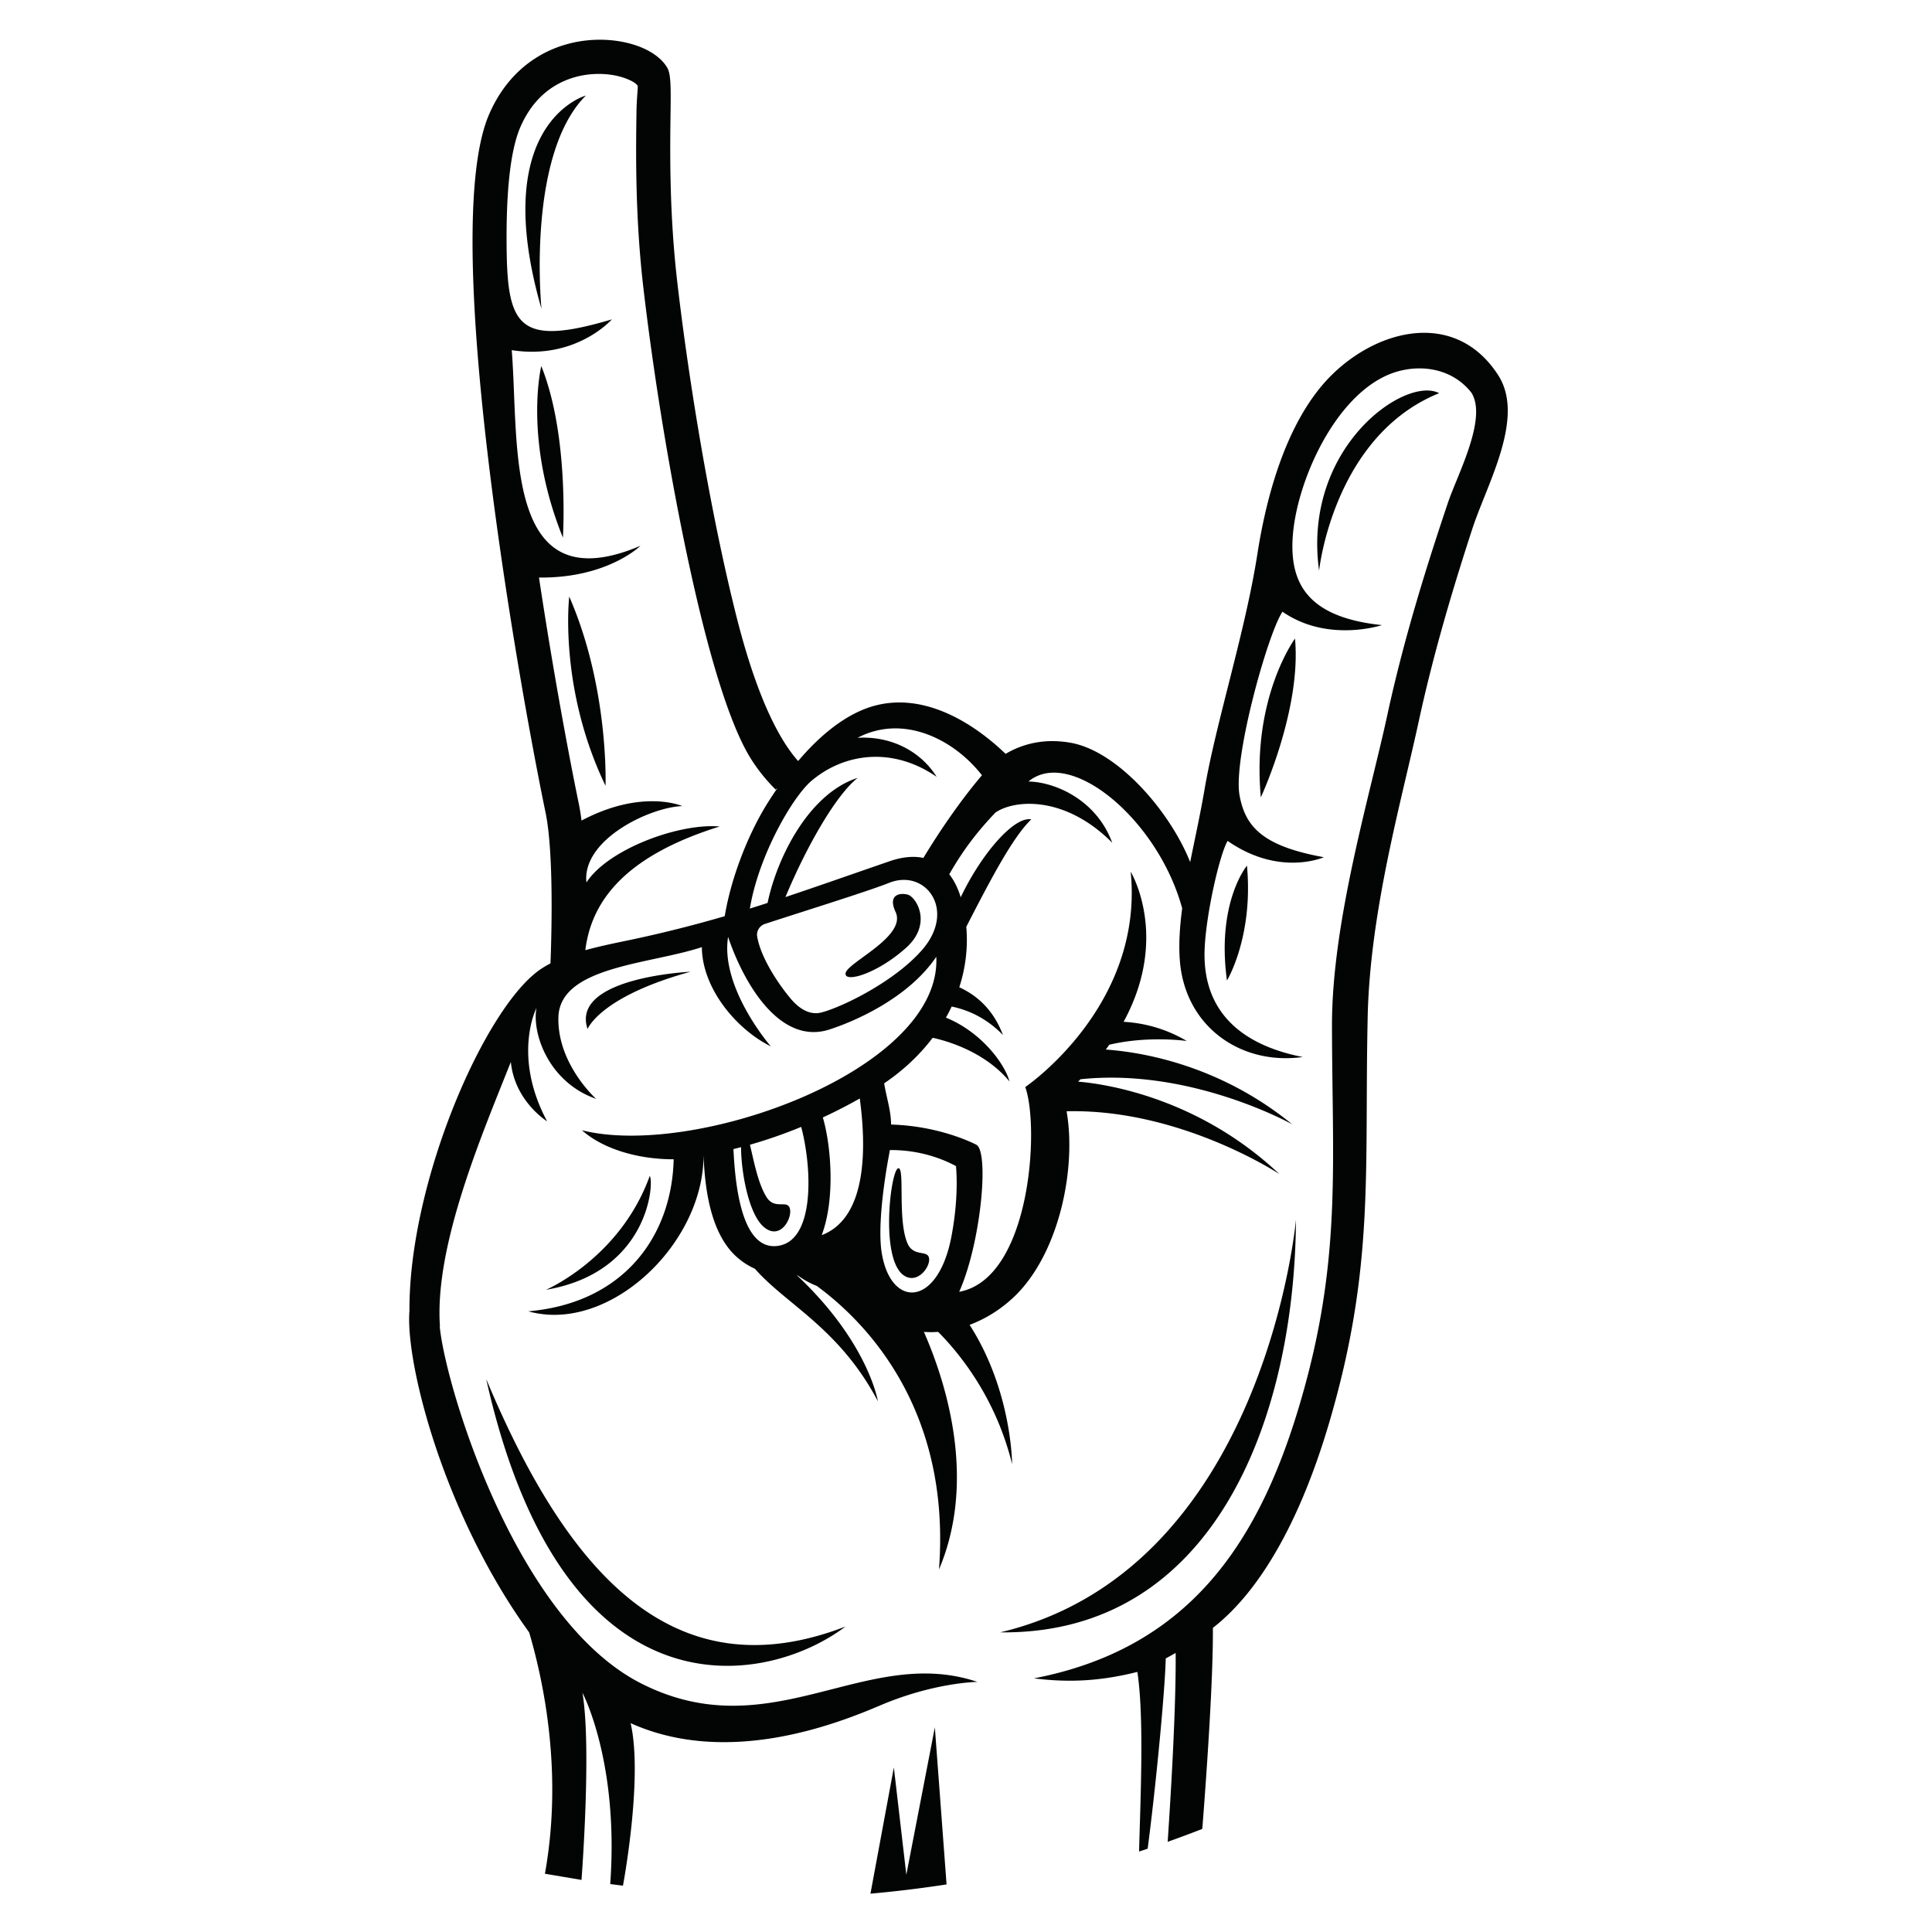 <?xml version="1.0" encoding="UTF-8"?>
<svg data-bbox="79.416 7.71 213.238 359.852" height="500" viewBox="0 0 375 375" width="500" xmlns="http://www.w3.org/2000/svg" data-type="color">
    <g>
        <defs>
            <clipPath id="2a97d0bb-929c-4a45-b4cc-b1bbf4a41939">
                <path d="M79 7.563h214v360H79Zm0 0"/>
            </clipPath>
        </defs>
        <g clip-path="url(#2a97d0bb-929c-4a45-b4cc-b1bbf4a41939)">
            <path fill-rule="evenodd" d="m183.727 365.766-2.274-30.496-5.535 28.617-2.422-20.825-4.543 24.5a234.963 234.963 0 0 0 14.774-1.796ZM79.477 254.43c-.141-25.274 14.906-59.5 25.68-66.453a19.93 19.93 0 0 1 1.69-.985c.18-4.558.7-21.234-.945-29.219-3.882-18.828-10.457-56.27-13.07-87.511-1.75-20.926-1.703-39.297 2.11-48.082 2.331-5.375 5.78-8.98 9.605-11.262 3.433-2.047 7.164-2.996 10.648-3.176 3.465-.18 6.72.41 9.211 1.426 2.375.969 4.203 2.387 5.137 4.027.707 1.242.668 4.137.61 8.703-.098 7.254-.266 19.395 1.327 33.032 2.344 20.093 6.375 43.828 10.836 62.18 1.516 6.23 5.598 22.706 12.598 30.609 3.828-4.508 8.047-8.07 12.492-9.93 10.164-4.258 20.567 1.613 27.781 8.531 4.024-2.37 8.333-2.91 12.641-2.148 9.106 1.613 19.258 13.277 23.184 23.164.925-4.621 1.984-9.379 2.793-14.137 2.199-12.906 7.922-30.672 10.238-45.59 1.484-9.543 4.719-23.02 12.031-32.148 8.817-11.008 25.809-16.438 34.715-2.652 5.332 8.254-2.176 21.12-5.02 29.855-3.289 10.098-7.359 23.316-10.417 37.45-3.286 15.206-9.418 36.616-9.883 57.12-.672 29.914 1.441 48.61-7.461 78.86-5.074 17.25-12.574 32.07-22.59 39.875.078 9.328-1.113 27.054-2.055 39.02-2.238.874-4.48 1.71-6.718 2.503.757-11.347 1.636-26.851 1.546-36.664-.629.367-1.273.723-1.925 1.07-.102 5.434-1.739 23.348-3.504 36.93-.555.184-1.114.371-1.668.55.226-9.452 1.035-25.956-.336-34.862-6.602 1.648-12.688 2.18-20.07 1.25 29.8-5.746 43.324-25.95 51.261-52.118 8.582-28.293 6.617-46.945 6.586-74.613-.02-20.113 7.352-44.566 10.735-60.219 3.382-15.66 8.12-30.363 11.757-41.199 1.817-5.414 7.766-16.453 4.547-21.433-4.097-5.168-10.93-5.598-15.992-3.496-10.777 4.48-18.133 21.351-18.691 31.94-.465 8.79 3.129 15.224 17.343 16.704 0 0-10.507 3.504-19.308-2.602-2.91 4.364-9.621 28.614-8.332 35.645 1.11 6.07 4.449 9.855 16.363 12.008 0 0-8.586 3.86-18.68-3.164-1.578 2.699-4.195 14.281-4.46 20.992-.563 14.078 9.812 19.156 19.046 20.953-12.129 1.68-23.05-6.035-23.883-19.082-.199-3.07.024-6.352.48-9.777-4.702-17.243-21.745-31.356-29.839-24.614 5.137.09 13.188 3.528 16.258 11.883-9.258-9.293-19.082-8.351-22.668-5.851-3.414 3.574-6.234 7.191-8.961 11.976.95 1.207 1.695 2.707 2.223 4.461 4.05-8.504 10.402-15.781 13.699-15.117-3.633 3.441-8.11 12.082-12.617 20.844.347 3.984-.13 7.949-1.36 11.742 3.532 1.605 6.684 4.484 8.477 9.27-3.16-3.258-6.68-4.852-9.957-5.532-.34.727-.711 1.442-1.11 2.153 7.102 2.906 11.524 9.222 12.333 12.39-3.82-4.652-9.801-7.347-14.907-8.476-2.125 2.804-4.726 5.39-7.765 7.664a42.62 42.62 0 0 1-1.653 1.175c.492 2.93 1.305 5.188 1.352 8.004 9.812.278 16.59 3.938 16.61 3.953 2.437 1.688.784 19.149-3.395 28.508 13.898-2.558 15.625-31.976 12.82-39.742 0 0 23.078-15.633 20.465-41.8 0 0 7.64 12.59-1.375 29.136a26.95 26.95 0 0 1 12.262 3.723s-7.426-1.078-15.04.726c-.218.313-.445.621-.675.934 7.347.535 22.191 3.101 36.18 14.515 0 0-19.669-11.027-41.102-8.746-.149.153-.3.309-.453.461 4.953.41 23.129 2.918 39.062 17.938 0 0-19.246-12.73-41.3-12.184 1.964 11.203-1.504 27.91-10.364 36.176-2.558 2.39-5.469 4.16-8.46 5.281 8.23 12.82 8.25 27.035 8.25 27.035-3.134-12.757-10.055-21.343-14.356-25.675-.934.07-1.86.07-2.766.004 5.317 12.132 9.754 30.058 2.926 46.113 2.422-31.649-14.77-48.488-23.719-55.035a16.224 16.224 0 0 1-3.68-2.024l-.12.012c13.847 13.039 15.667 24.402 15.667 24.402-7.504-14.218-17.757-18.738-23.867-25.715-2.004-.91-3.797-2.27-5.176-4.07-3.355-4.375-4.535-10.965-4.804-18.039.09 17.285-18.371 34.75-34.016 30.36 18.473-1.59 27.856-14.512 28.223-29.508-6.461.023-13.465-1.786-17.801-5.63 21.96 5.532 69.867-11.675 68.773-33.675-5.539 8.195-16.199 12.652-20.742 14.117-9.5 3.059-16.515-8.656-19.672-17.973-1.547 9.926 8.293 21.239 8.293 21.239-6.613-3.254-13.32-11.188-13.383-19.254-10.164 3.36-27.644 3.722-27.847 13.683-.184 9.063 7.328 15.766 7.328 15.766-9.102-3.168-12.484-12.535-11.59-17.629 0 0-4.734 9.285 2.078 21.992 0 0-6.3-3.89-7.043-11.53-5.578 14.062-14.879 35.679-13.758 51.37l-.046-.023c1.101 11.508 14.687 56.879 39.074 69.273 25.254 12.836 43.527-7.601 65.289-.285 0 0-8.32.074-18.867 4.563-8.293 3.527-29.52 11.968-48.442 3.445 2.446 10.652-1.488 31.547-1.488 31.547l-2.473-.317c1.723-23.8-5.394-37.136-5.394-37.136 1.812 10.574-.18 36.336-.18 36.336l-7.101-1.204c3.488-19.343-.168-37.039-3.055-46.84-16.688-23.074-24.059-52.425-23.238-62.421Zm84.632 61.28c-7.746 5.853-21.441 10.556-35.07 5.438-13.629-5.117-27.191-20.058-34.672-53.492 16.383 39.207 37.14 60.614 69.742 48.055Zm87.438-78.972s-1.508 16.977-9.438 35.477c-7.93 18.5-22.28 38.527-47.968 44.625 41.28.48 57.156-41.106 57.406-80.102Zm-79.008-12.476c.066-.352.125-.696.18-1.032 6.125-.066 10.722 1.958 12.84 3.114.359 4.316-.04 9.242-.903 13.734-2.652 13.785-11.844 13.906-13.535 2.965-.785-5.082.531-14.074 1.418-18.781Zm-46.426 3.992c.438.594.41 5.27-2.23 10.223-2.645 4.949-7.899 10.175-17.922 11.875 0 0 14.387-6.122 20.152-22.098Zm50.27 19.734c2.281.563 4.308-2.41 3.918-3.902-.387-1.477-3.035-.106-4.172-2.781-1.973-4.633-.43-14.899-1.8-14.54-1.544.403-3.825 19.786 2.054 21.223Zm-20.871-29.258a93.932 93.932 0 0 1-9.95 3.465c.692 2.793 1.5 7.38 3.2 10.13 1.535 2.488 3.863.628 4.476 2.038.778 1.785-1.695 6.586-4.968 3.801-3.06-2.598-4.438-11.027-4.426-15.5-.492.129-.989.25-1.48.371.374 8.246 1.925 19.754 8.652 18.785 7.218-1.039 6.601-15.183 4.496-23.09Zm11.37-5.52.028.224c1.11 8.421 1.727 22.832-7.418 26.308 2.664-7.05 1.824-17.379.223-22.847 2.586-1.2 5-2.446 7.168-3.684Zm-52.835-13.48s.598-1.57 3.39-3.746c2.797-2.175 7.793-4.953 16.594-7.37 0 0-23.367 1.07-19.984 11.116Zm45.426-3.218c-2.309.613-4.399-.778-5.95-2.614-2.515-2.976-5.886-8.078-6.558-12.144-.172-1.031.476-2.078 1.488-2.41 5.836-1.93 20.117-6.367 24.086-7.969 7.078-2.855 13.149 5.207 6.508 12.922-5.203 6.05-15.277 11.07-19.574 12.215Zm82.562-28.489s-1.488 1.77-2.719 5.446c-1.23 3.672-2.203 9.246-1.164 16.851 0 0 5.16-8.472 3.883-22.297Zm-65.457 5.797c1.77 1.145 4.05 5.91-.746 10.18-5.828 5.191-12.164 6.848-11.687 4.832.5-2.105 11.882-7.094 9.687-11.82-1.879-4.051 1.953-3.707 2.746-3.192Zm-35.906 4.008a246.302 246.302 0 0 1-16.836 4.285c-3.176.696-6.77 1.352-10.223 2.32 1.18-9.667 7.871-18.34 26.078-24.011-7.898-.688-21.675 4.41-25.867 10.863-.883-8.344 12.367-14.617 18.614-14.824 0 0-7.75-3.434-19.567 2.812a38.931 38.931 0 0 0-.48-3.043c-2.141-10.382-5.114-26.507-7.774-44.128 13.324.152 19.692-6.16 19.692-6.16C97.605 117.265 100.8 86.34 99.329 67.96c12.452 1.965 19.437-5.969 19.437-5.969-17.883 5.305-20.239 1.48-20.426-13.55-.133-10.555.613-19.044 2.668-23.782 1.687-3.894 4.113-6.465 6.773-8.047 2.422-1.445 5.051-2.113 7.508-2.238 2.477-.133 4.75.27 6.461.969 1.055.43 1.77.89 2.004 1.293.137.246-.172 1.945-.219 5.406-.101 7.469-.273 19.965 1.352 33.883 2.367 20.254 6.453 44.277 10.992 62.957 2.7 11.105 5.648 20.433 8.637 26.219 1.449 2.812 3.379 5.496 6.035 8.156l.34-.278a86.649 86.649 0 0 0-1.684 2.54c-4.156 6.52-7.383 15.242-8.535 22.308Zm38.558-11.308c-1.878-.395-4.05-.215-6.496.625-7.629 2.625-14.105 4.917-20.28 6.976 4.175-10.02 9.882-19.879 14.023-23.14-9.5 3.058-15.665 15.503-17.493 24.277-1.148.375-2.289.738-3.433 1.094 1.668-10.22 8.293-21.739 12.02-24.852 6.523-5.445 15.831-6.512 24.23-.719-2.973-4.785-8.633-7.972-15.348-7.574 8.824-4.64 18.625.207 24.145 7.27-3.692 4.335-7.68 9.953-11.368 16.043Zm72.13-42.575s-2.11 2.852-3.993 8.13c-1.883 5.277-3.539 12.984-2.64 22.69 0 0 7.91-16.995 6.632-30.82Zm-140.872-8.152s-.527 4.426.09 11.227c.613 6.804 2.375 15.988 6.953 25.5 0 0 .7-18.993-7.043-36.727Zm168.844-39.477c-3.246-1.722-9.894.899-15.32 6.946-5.426 6.05-9.63 15.523-7.977 27.508 0 0 2.723-26.11 23.297-34.454Zm-174.27-5.265s-.874 3.558-.789 9.504c.09 5.945 1.137 14.27 4.985 23.797 0 0 1.281-19.73-4.195-33.301Zm8.657-52.508s-4.762 1.305-8.223 7.133c-3.457 5.832-5.613 16.183-.394 34.277 0 0-2.985-29.812 8.617-41.41Zm0 0" fill="#030404" data-color="1"/>
        </g>
    </g>
</svg>
